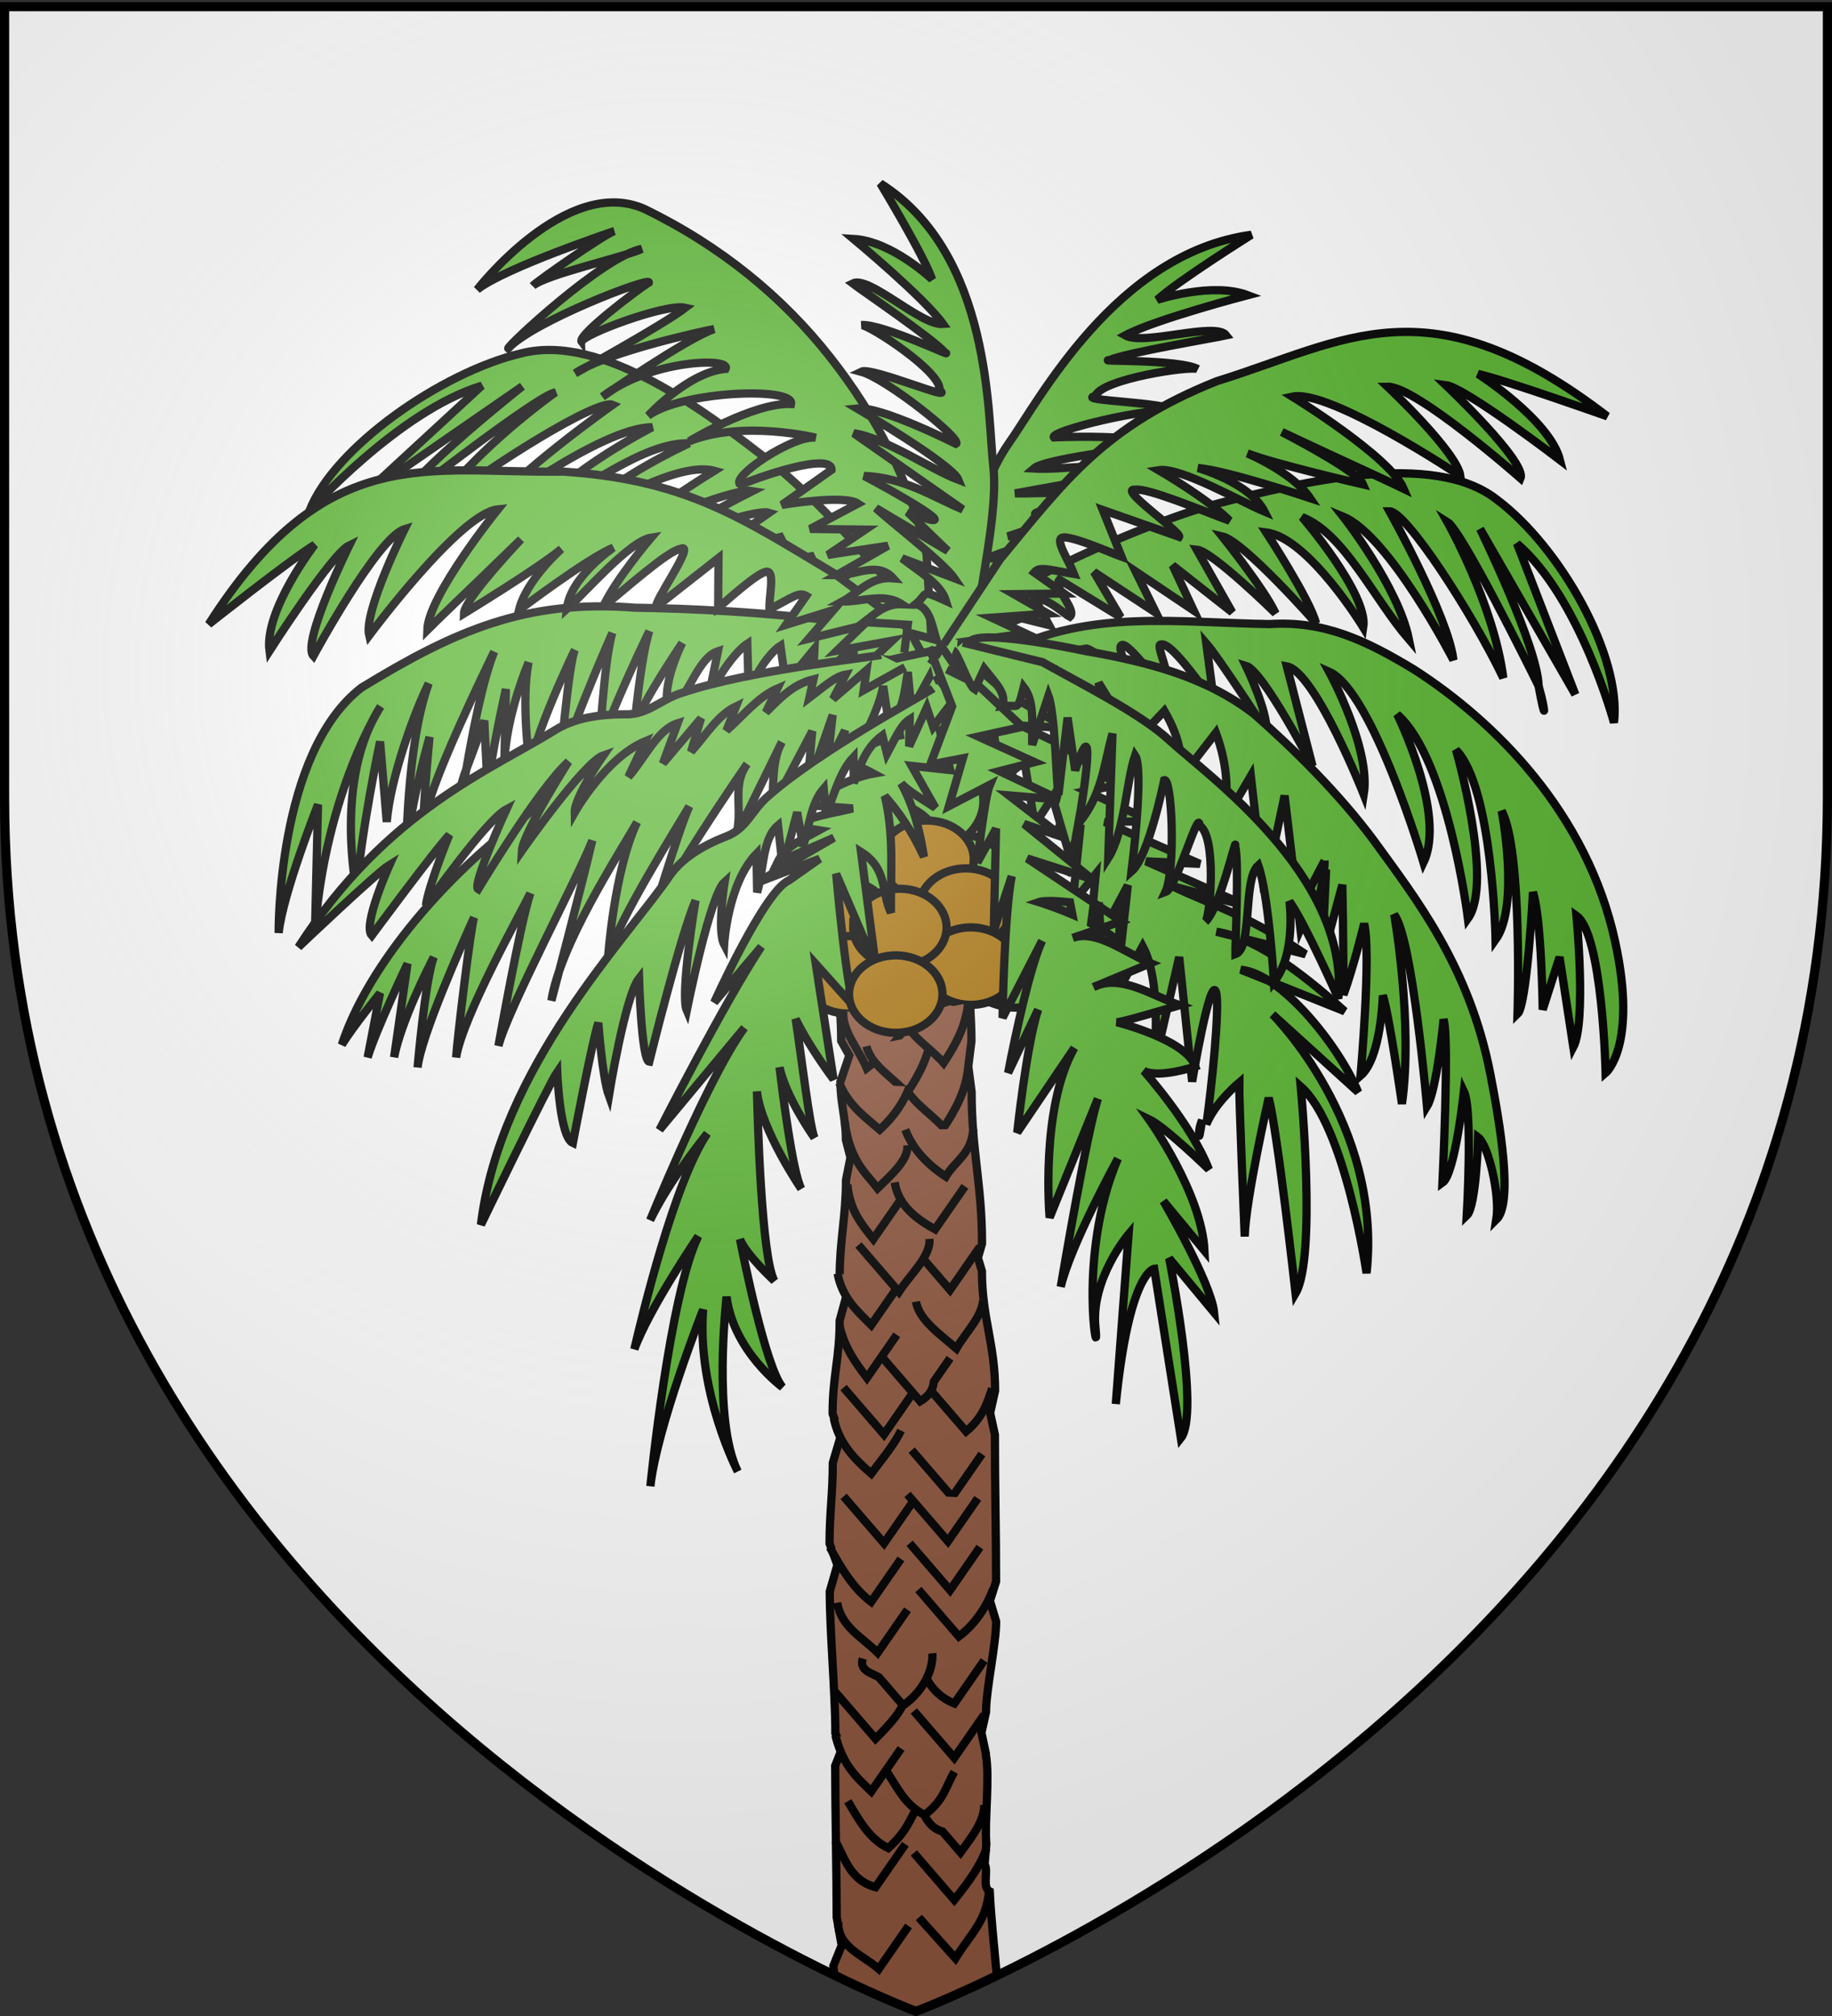 <svg xmlns="http://www.w3.org/2000/svg" xmlns:xlink="http://www.w3.org/1999/xlink" width="600" height="660" style="display:inline" version="1.0"><rect width="100%" height="100%" fill="#333333" stroke="none"/><desc>Flag of Canton of Valais (Wallis)</desc><defs><g id="c"><path id="b" d="M0 0v1h.5z" transform="rotate(18 3.157 -.5)"/><use xlink:href="#b" width="810" height="540" transform="scale(-1 1)"/></g><g id="d"><use xlink:href="#c" width="810" height="540" transform="rotate(72)"/><use xlink:href="#c" width="810" height="540" transform="rotate(144)"/></g><radialGradient xlink:href="#a" id="e" cx="221.445" cy="226.331" r="300" fx="221.445" fy="226.331" gradientTransform="matrix(1.353 0 0 1.349 -77.63 -85.747)" gradientUnits="userSpaceOnUse"/><linearGradient id="a"><stop offset="0" style="stop-color:white;stop-opacity:.314"/><stop offset=".19" style="stop-color:white;stop-opacity:.251"/><stop offset=".6" style="stop-color:#6b6b6b;stop-opacity:.125"/><stop offset="1" style="stop-color:black;stop-opacity:.125"/></linearGradient></defs><g style="display:inline"><path d="M300 658.5s298.5-112.32 298.5-397.772V2.176H1.5v258.552C1.5 546.179 300 658.5 300 658.5" style="fill:#fff;fill-opacity:1;fill-rule:evenodd;stroke:none;stroke-width:1px;stroke-linecap:butt;stroke-linejoin:miter;stroke-opacity:1"/></g><g style="stroke:#000;stroke-opacity:1;stroke-width:2.7;stroke-miterlimit:4;stroke-dasharray:none"><path d="M292.316 289.092c.22-9.157 9.4-16.472 20.435-16.285s19.857 7.808 19.638 16.964c-.219 9.157-9.397 16.473-20.433 16.286s-19.859-7.808-19.64-16.965z" style="fill:#5ab532;fill-opacity:1;stroke:#000;stroke-width:2.7;stroke-miterlimit:4;stroke-dasharray:none;stroke-opacity:1;display:inline"/><path d="M274.719 319.125c.006 7.24.775 14.417.781 21.656l2.656 4.75-2.906 8.625c.006 7.31 1.775 11.691 1.781 19l1.5 5.781-1.469 7.438c.01 11.917-2.07 19.77-2.062 31.688l2.094 6.562-2.094 7.688c.009 12.402-2.32 18.097-2.312 30.5l2.625 7.468-2.563 8.625c.006 10.117-1.067 16.29-1.062 26.406l2.562 7.032-2.5 8.687c.005 13.062 1.844 33.407 1.844 46.469l2.187 4.906-2.25 5.688c0 13.2.495 36.424.5 49.625l1.625 9.187-2.719 6.688c.134.973.22 2.005.282 3.031C289.78 654.647 300 658.5 300 658.5s10.104-3.806 26.469-11.719c-.9-9.814-1.947-19.53-2.313-27.562-2.608-1.261-.331-6.881-1.687-8.875l.562-6.657c-.631-7.665 1.198-21.605-.156-29.28 0-.07.031-.15.031-.22l-1.469-6.906 1.5-6.812c.014-7.45 3.308-22.176 3.313-29.625l-2.031-6.75 2-6.344c.013-17.356-.396-30.674-.375-48.031l-1.563-7.125 1.625-7.313c.019-15.313-4.33-23.811-4.312-39.125l-1.313-4.375 1.344-4.656c.02-19.227-3.419-30.399-3.406-49.625l-1.094-8.375 1.031-8.281c.005-7.032-.692-14-.687-21.031-8.493-.158-34.258-.53-42.75-.688z" style="fill:#8e563e;fill-opacity:1;fill-rule:evenodd;stroke:#000;stroke-width:2.7;stroke-linecap:butt;stroke-linejoin:miter;stroke-opacity:1;display:inline;stroke-miterlimit:4;stroke-dasharray:none"/><path d="M313.175 312.925c.219-9.155 9.398-16.47 20.433-16.284 11.036.188 19.858 7.809 19.639 16.964-.219 9.157-9.398 16.473-20.433 16.286s-19.858-7.809-19.639-16.966z" style="fill:#5ab532;fill-opacity:1;stroke:#000;stroke-width:2.7;stroke-miterlimit:4;stroke-dasharray:none;stroke-opacity:1;display:inline"/><path d="M282.01 312.397c.219-9.155 9.398-16.471 20.434-16.284s19.858 7.808 19.639 16.963c-.219 9.157-9.398 16.473-20.433 16.286-11.037-.187-19.859-7.808-19.64-16.965z" style="fill:#5ab532;fill-opacity:1;stroke:#000;stroke-width:2.7;stroke-miterlimit:4;stroke-dasharray:none;stroke-opacity:1;display:inline"/><path d="M282.01 312.397c.219-9.155 9.398-16.471 20.434-16.284s19.858 7.808 19.639 16.963c-.219 9.157-9.398 16.473-20.433 16.286-11.037-.187-19.859-7.808-19.64-16.965zM282 261.896c.218-9.158 9.396-16.474 20.431-16.286s19.859 7.808 19.64 16.965-9.399 16.472-20.435 16.285-19.856-7.808-19.637-16.964z" style="fill:#5ab532;fill-opacity:1;stroke:#000;stroke-width:2.7;stroke-miterlimit:4;stroke-dasharray:none;stroke-opacity:1;display:inline"/><path d="M268.44 278.57c.219-9.158 9.396-16.474 20.432-16.287s19.858 7.808 19.64 16.966c-.22 9.156-9.4 16.472-20.435 16.285s-19.856-7.809-19.637-16.965z" style="fill:#5ab532;fill-opacity:1;stroke:#000;stroke-width:2.7;stroke-miterlimit:4;stroke-dasharray:none;stroke-opacity:1;display:inline"/><path d="M288.337 281.055c.167-6.989 7.171-12.572 15.593-12.429s15.155 5.959 14.988 12.947-7.173 12.571-15.594 12.428c-8.422-.143-15.154-5.959-14.987-12.946z" style="fill:#aa740e;fill-opacity:1;stroke:#000;stroke-width:2.7;stroke-miterlimit:4;stroke-dasharray:none;stroke-opacity:1"/><path d="M301.061 296.725c.167-6.988 7.171-12.571 15.593-12.428s15.155 5.958 14.988 12.947c-.167 6.987-7.173 12.57-15.594 12.428-8.422-.143-15.154-5.96-14.987-12.947z" style="fill:#aa740e;fill-opacity:1;stroke:#000;stroke-width:2.7;stroke-miterlimit:4;stroke-dasharray:none;stroke-opacity:1"/><path d="M302.677 316.034c.167-6.989 7.171-12.572 15.593-12.429s15.155 5.959 14.988 12.947-7.173 12.571-15.595 12.428c-8.421-.143-15.153-5.959-14.986-12.946zM260.816 300.7c.167-6.988 7.17-12.57 15.592-12.428 8.422.143 15.155 5.959 14.988 12.947s-7.172 12.571-15.594 12.428-15.153-5.959-14.986-12.946z" style="fill:#aa740e;fill-opacity:1;stroke:#000;stroke-width:2.7;stroke-miterlimit:4;stroke-dasharray:none;stroke-opacity:1"/><path d="M262.336 318.874c.167-6.989 7.171-12.572 15.593-12.43 8.422.144 15.155 5.96 14.988 12.948s-7.173 12.57-15.594 12.428c-8.422-.143-15.154-5.959-14.987-12.946z" style="fill:#aa740e;fill-opacity:1;stroke:#000;stroke-width:2.7;stroke-miterlimit:4;stroke-dasharray:none;stroke-opacity:1"/><path d="M279.428 303.39c.167-6.99 7.17-12.572 15.592-12.43 8.422.143 15.156 5.96 14.989 12.948-.167 6.987-7.173 12.57-15.595 12.428-8.422-.143-15.153-5.96-14.986-12.947z" style="fill:#aa740e;fill-opacity:1;stroke:#000;stroke-width:2.7;stroke-miterlimit:4;stroke-dasharray:none;stroke-opacity:1"/><path d="M304.856 211.988c-2.253-7.346-58.202-12.557-96.941-13.034-35.643-2.803-59.204 7.629-89.527 26.168-27.806 21.421-27.123 80.289-27.123 80.289 1.336-12.811 12.885-42.007 12.885-42.007l-.973 40.708c3.656-45.233 21.493-72.856 21.493-72.856-15.506 23.895-7.87 60.28-7.87 60.28 1.5-19.603 7.677-48.771 7.677-48.771l2.187 26.324c1.202-14.578 9.14-36.133 13.753-45.372-7.5 20.43-7.38 57.487-7.38 57.487.342-14.337 7.636-39.93 7.636-39.93s-3.393 36.317-1.063 25.033c2.144-11.598 18.988-46.296 22.25-52.955-3.659 8.93-6.997 25.968-9.135 38.468 2.36-6.146 5.892-15.922 5.892-15.922s.709 16.437 1.169 22.446c.5-8.517 5.88-32.752 5.88-32.752l-.554 28.24c-.316-13.648 4.4-28.04 7.99-36.988-2.426 12.616.097 31.865.597 35.432.237-9.949 14.602-39.577 14.602-39.577-2.167 4.493-5.21 41.437-5.21 41.437 1.189-9.777 15.32-42.086 17.444-46.933-2.802 9.27-4.39 39.65-4.39 39.65 1.063-7.706 12.886-32.697 16.506-40.245-2.868 8.855-4.987 32.135-4.987 32.135.89-5.532 10.673-20.596 15.776-28.25-3.357 6.718-7.135 18.314-3.741 23.214 6.278-7.434 9.16-18.48 15.445-20.513l-3.695 17.853c1.197-6.02 8.429-17.072 13.313-20.325l.523 18.87c-.646-4.977 5.83-15.315 10.327-18.2l1.704 12.457 9.439-11.474-.552 12.687 13.461-13.83-.465 12.397 10.486-10.517 21.653 3.264" style="fill:#5ab532;stroke:#000;stroke-width:2.7;stroke-miterlimit:4;stroke-dasharray:none;stroke-opacity:1;display:inline"/><path d="m243.363 186.3 23.285-4.357-12.513 9.761 24.8-4.42-14.958 10.094 23.983-3.513c.84 3.222-10.068 6.748-8.814 9.732 1.32-.036 9.94-3.002 13.262-1.107l-8.402 6.132 9.227 1.388c6.234 5.646 6.544 11.96 8.595 18.077l2.55-15.783-5.41-10.741c-10.525-15.822-33.434-40.002-45.921-49.775-21.523-16.845-55.871-42.916-82.31-36.11-26.1 6.116-61.407 30.835-69.405 51.604 0 0 29.352-32.822 56.473-41.009L117.16 163.74l53.904-37.261s-35.7 28.127-41.676 39.29c6.507-5.098 46.927-36.496 52.52-37.312 0 0-26.588 18.671-40.818 39.33 19.484-15.536 54.733-37.33 59.559-35.251 0 0-33.637 23.78-41.991 36.145 0 0 38.218-28.908 54.947-28.809 0 0-27.224 13.9-38.597 28.266 16.926-7.816 35.598-23.386 50.681-23.013 0 0-31.668 14.607-35.255 25.097 0 0 30.113-19.776 43.495-16.092 0 0-23.504 14.56-28.792 20.713 0 0 34.031-15.328 41.298-14.083 0 0-21.075 10.6-27.774 16.191 0 0 28.363-10.592 33.246-9.08l-20.235 14.168 24.941-6.488z" style="fill:#5ab532;stroke:#000;stroke-width:2.7;stroke-miterlimit:4;stroke-dasharray:none;stroke-opacity:1;display:inline"/><path d="m308.066 218.505-21.79-3.145 5.947-5.61-18.156 3.305 8.589-8.317-17.828 4.393 8.15-9.423-15.59 4.857 6.661-9.494c-2.405-1.394-4.46.45-12.095 4.463-.018-4.784 1.796-12.34-.754-12.384-2.887-.049-14.195 10.42-15.994 11.836l.113-16.308-20.295 15.934c-1.315-.96 11.222-18.454 8.713-19.132-.173-.047-.457.06-.782.187-4.03.479-18.29 13.256-25.437 19.03C201.474 189.83 213.272 176 213.272 176c-7.115 1.087-21.894 18.34-27.641 23.396 1.028-10.45 15.238-20.104 15.238-20.104-8.322 3.367-30.912 20.489-30.912 20.489 2.294-9.783 13.914-20.077 13.914-20.077-7.359 6.19-31.927 21.172-31.927 21.172.092-3.871 11.693-16.844 18.679-24.298-2.388 2.343-5.292 5.136-12.163 11.801-15.815 15.165-18.526 17.897-18.526 17.897.269-11.22 23.151-39.532 23.151-39.532-12.39 1.193-42.18 41.31-42.18 41.31-1.875-7.748 11.603-34.824 11.603-34.824-8.82 2.657-29.86 41.52-29.86 41.52-4.019-4.278 11.746-36.224 11.746-36.224-5.73 2.71-26.141 34.578-26.141 34.578-1.741-13.358 14.82-34.77 14.82-34.77-7.84 4.778-34.708 26.028-34.708 26.028 38.53-60.379 71.797-49.311 116.111-49.963 40.26 2.62 58.768 15.396 88.5 33.177l34.17 25.377" style="fill:#5ab532;stroke:#000;stroke-width:2.7;stroke-miterlimit:4;stroke-dasharray:none;stroke-opacity:1;display:inline"/><path d="m296.146 213.656 1.16-9.121-14.317-.86c3.648-2.8 7.025-6.092 12.34-5.877-5.771-3.816-12.95-.741-19.474-.865 5.345-2.889 9.208-8.262 16.66-7.618-5.113-5.734-12.402-.815-18.655-.967l16.954-9.685-19.704 3.008 12.298-8.293-18.083-.204 15.669-8.308c-4.61-3.056-24.932.44-24.932.44l16.268-11.477c.2-6.109-25.068 2.718-29.705 4.925-4.255-2.23 17.501-16.61 24.59-15.451 0 0-23.865-5.901-41.534 1.187 0 0 20.955-12.739 33.412-12.237 1.164-5.7-35.74-4.268-46.815 3.841 0 0 13.117-14.273 25.37-15.34 1.943-3.85-24.749-2.992-40.348 9.128 0 0 27.705-19.178 36.59-22.151-4.302.772-35.508 7.694-45.517 14.487 0 0 28.79-15.85 36.102-21.46-6.385-1.5-33.949 8.842-33.992 11.125-1.58-2.063 17.973-16.785 22.027-19.404.399-1.953-37.97 12.763-46.05 21.58-.654-.57 31.255-30.288 43.72-32.563-4.955 2.45-31.775 8.467-35.707 12.105 1.42-1.54 23.599-17.026 26.743-17.956 0 0-36.168 12.144-44.926 19.154 0 0 29.123-37.544 54.596-26.474 25.015 12.089 45.355 28.76 60.914 48.503 15.079 19.133 26.486 40.991 31.672 64.675l1.816 32.383M311.086 211.32l1.159-24.4c4.445-11.499 10.971-31.776 18.24-41.952 9.59-13.426 34.916-62.056 79.349-68.096 0 0-24.499 15.358-30.82 21.29 0 0 17.976-5.941 29.626-1.529 0 0-30.436 7.962-40.128 13.17 6.13 3.464 29.618-4.604 33.113-.015-3.17.727-33.094 5.77-38.19 8.077-5.175.513 22.765-.333 28.9 2.977-2.384-1.126-31.421 3.18-33.6 8.788-6.914 1.593 23.822 1.964 26.025 4.902-8.564-1.359-41.287 6.606-39.594 8.664 0 0 28.106-1.277 34.707 2.61 0 0-37.165 3.9-41.374 7.603 9.695.598 28.03-2.697 38.33.092l-44.404 8.018c11.357.214 22.437-1.638 34.405 3.12-10.995.611-43.61 3.544-18.638 4.878l-18.147 6.098 28.037-3.097c-3.738 1.388-28.598 6.99-34.364 10.23l18.545 1.03c-7.202 1.689-15.486 2.363-19.846 6.72 9.711-.062 6.317.188 8.323 4.859-4.638-.683-7.719 3.576-11.937 7.849l8 1.238c-.89 2.062-11.847 7.62-12.203 9.052" style="fill:#5ab532;stroke:#000;stroke-width:2.7;stroke-miterlimit:4;stroke-dasharray:none;stroke-opacity:1;display:inline"/><path d="m309.563 219.896 11.14-22.29c1.761-12.065 6.043-32.818 4.619-44.832-1.879-15.853-.264-69.5-36.992-92.712 0 0 14.248 23.556 16.942 31.396 0 0-13.113-12.52-25.735-13.243 0 0 23.25 19.32 29.32 27.864-7.212.64-24.194-15.99-29.61-13.286 2.472 1.92 26.721 18.425 30.128 22.532 4.373 2.533-20.195-9.423-27.334-8.921 2.694-.052 26.517 15.438 25.666 21.327 5.39 4.197-22.286-7.791-25.722-6.046 8.337 2.217 33.631 22.457 31.09 23.62 0 0-24.501-12.409-32.345-11.578 0 0 31.295 18.385 33.212 23.384-8.97-3.35-23.725-13.647-34.329-15.28l35.715 24.968c-10.266-4.36-19.251-10.458-32.33-10.999 9.53 4.953 37.238 20.65 14.236 11.833l13.188 12.729-23.53-14.009c2.65 2.74 22.09 17.716 25.63 22.924l-17.1-6.512c5.599 4.397 12.671 8.321 14.397 13.965-8.655-3.948-5.744-2.363-9.87 1.01 4.49 1.248 5.12 6.293 6.76 11.805l-7.772-2.099c-.233 2.2 6.793 11.565 6.398 12.988M390.957 199.868l-19.029-12.788 6.715 13.593-20.37-13.422 8.772 14.823-20.06-12.29c-2.285 2.6 5.926 9.936 3.378 12.162-1.178-.534-7.581-6.494-11.487-6.038l4.708 8.744-9.013-2.248c-8.318 2.748-11.586 8.347-16.337 13.11l5.157-15.264 9.982-7.674c17.018-10.333 49.207-23.533 65.14-27.643 27.464-7.083 70.908-17.652 91.635-1.448 20.746 15.45 41.029 51.247 38.446 73.096 0 0-11.055-40.874-31.746-58.589l19.087 49.369-31.193-54.219s19.027 39.034 19.158 51.413c-3.481-7.088-25.236-50.876-29.915-53.74 0 0 15.247 27.009 18.362 51.123-10.297-21.47-31.913-54.595-37.267-54.545 0 0 19.215 34.312 20.932 48.685 0 0-20.938-40.697-36.137-46.96 0 0 18.081 22.928 21.585 40.259-11.632-13.508-21.177-34.701-35.015-40.09 0 0 21.772 25.255 20.057 36.119 0 0-17.917-29.347-31.78-31.092 0 0 14.399 22.112 16.278 29.693 0 0-23.571-26.806-30.742-28.438 0 0 14.072 17.605 17.495 25.212 0 0-20.677-20.365-25.816-20.85l11.625 20.517-19.52-15.348z" style="fill:#5ab532;stroke:#000;stroke-width:2.7;stroke-miterlimit:4;stroke-dasharray:none;stroke-opacity:1;display:inline"/><path d="M329.466 213.323c27.274-13.978 56.753-9.443 86.313-9.008 17.73-1.13 31.168 5.067 47.436 14.93 26.37 16.957 56.653 46.95 65.774 89.086 7.425 34.098-3.137 42.973-3.137 42.973s-.932-45.307-9.539-51.493c0 0 3.289 34.778-1.028 43.009l-4.513-29.495-5.52 17.217s-.315-29.37-3.188-38.477c0 0-1.901 36.972-5.062 39.938 0 0 1.717-53.577-5.183-66.528 0 0 5.984 31.003-2.008 42.192 0 0-.882-49.874-12.948-62.157 0 0 12.424 43.265 3.899 55.2 0 0-6.518-52.208-23.163-66.834 0 0 16.198 32.75 8.613 48.475 0 0-16.659-56.18-30.928-62.461 0 0 13.783 25.159 11.363 40.216 0 0-15.97-40.286-25.2-41.952l8.434 32.663s-16.238-31.285-21.864-32.89c0 0 7.366 15.298 6.707 21.326 0 0-15.645-24.05-19.655-28.647l2.504 18.91c-1.657-1.137-13.731-19.843-17.432-18.499-1.755-.036 3.371 10.093 2.688 15.652-4.827-4.653-12.903-15.646-15.164-15.544-2.695.12 3.038 10.078 3.743 13.926-3.659-5.12-14.267-12.967-15.717-12.716-10.485 1.813-14.467 4.972-25.84 6.602M152.725 251.82c-1.373 8.024-2.35 14.67-2.35 14.67-.76-4.824.606-10.13 2.35-14.67z" style="fill:#5ab532;stroke:#000;stroke-width:2.7;stroke-miterlimit:4;stroke-dasharray:none;stroke-opacity:1;display:inline"/><path d="M503.9 224.555c2.52 8.718 2.292 12.744 0 0zM339.018 252.478c-.034-.074-.31.513-.694 1.189.12.009.21-.005.333.005.009-.025-.008-.075.002-.1.274-.696.386-1.036.36-1.094zM331.554 253.552c-.188.042-.373.049-.558.09 0 0 .496.016.555.01z" style="fill:#5ab532;fill-opacity:1;stroke:#000;stroke-width:2.7;stroke-miterlimit:4;stroke-dasharray:none;stroke-opacity:1;display:inline"/><path d="M159.779 258.644c.208 2.764.328 4.63.046 2.702-.1-.68-.096-1.642-.046-2.702z" style="fill:#5ab532;stroke:#000;stroke-width:2.7;stroke-miterlimit:4;stroke-dasharray:none;stroke-opacity:1;display:inline"/><path d="m276.688 263.528-6.527 8.295c.745-.181 1.304-.306 2.01-.467 1.488-2.616 2.979-5.281 4.517-7.828zM337.943 264.967c-1.808.087-3.462.282-4.24.829 0 0 1.776.442 4.3 1.273-.022-.724-.047-1.405-.06-2.102zM347.274 269.428c-.086.306-.264.759-.36 1.095.11.047.222.058.33.105 0-.442.013-.805.03-1.2zM338.619 278.487c-.808-.013-1.556.038-2.114.164 0 0 1.359.652 2.196 1.038zM344.376 279.185c-.415 1.327-.442 1.517-.844 2.787 1.619.816 3.316 1.675 5.154 2.69-.243-1.612-.588-3.108-.778-4.617-1.22-.28-2.39-.647-3.532-.86zM359.934 283.25c-.249 1.952-.704 5.077-1.077 7.887.353.27.65.548.98.817-.072-3.081-.04-6.215.097-8.703zM367.347 288.98c-.212.305-1.569 3.935-3.08 8.053.03.068.081.134.107.202l-.111-.002c-1.293 3.528-2.14 5.818-2.732 7.458 1.833 1.169 3.587 2.35 5.02 3.687.181-8.342.41-16.102.663-18.5.21-.698.199-.993.133-.898z" style="fill:#5ab532;fill-opacity:1;stroke:#000;stroke-width:2.7;stroke-miterlimit:4;stroke-dasharray:none;stroke-opacity:1;display:inline"/><path d="M276.203 330.936c-.567 6.434 5.022 12.522 7.671 18.775 5.696-4.41 10.849-9.284 13.833-16.001" style="fill:#8e563e;fill-opacity:1;fill-rule:evenodd;stroke:#000;stroke-width:2.7;stroke-linecap:butt;stroke-linejoin:miter;stroke-miterlimit:4;stroke-dasharray:none;stroke-opacity:1"/><path d="m317.518 216.13-1.863 8.05 1.273 12.508-9.18 2.383 3.483 13.035-12.66-1.37 7.767 13.692c-4.276-2.737-8.985-5.541-11.187-7.961 4.506 8.33 6.174 16.224 7.46 24.06-4.16-8.934-8.468-14.992-12.835-19.937 3.166 13.108 1.833 25.526 2.02 38.177-3.254-6.63-.952-14.337-9.815-19.88l4.861 37.496-12.993-30.316s3.626 41.1 6.242 43.799c2.98 3.52-12.917-14.265-12.917-14.265L273 353.346s-7.885-10.394-12.425-19.772c2.101 13.824 4.6 35.176 6.165 38.914-1.02-1.45-9.21-13.232-11.453-23.075 1.137 9.248 4.32 34.32 7.127 39.772 0 0-13.193-19.336-14.498-31.867.203 8.625 1.446 54.376 5.683 61.987 0 0-9.182-8.448-11.243-13.602 1.07 5.423 8.381 41.893 13.913 48.427 0 0-16.008-11.64-18.308-29.608 0 0-4.639 40.618 3.67 57.21 0 0-13.436-25.753-11.345-53.006 0 0-15.098 38.277-17.285 57.856 0 0 6.26-62.622 15.692-81.856 0 0-16.238 23.932-20.941 36.992 2.594-11.101 13.108-54.747 23.903-70.65-4.16 5.19-13.226 17.033-18.731 28.398 5.722-13.818 20.897-49.414 30.878-62.98l-27.798 33.402s21.539-42.243 33.34-59.964l-15.433 18.243s16.47-36.533 24.429-39.909l10.121-7.127-19.047 7.282.63-.738 23.07-13.413-18.494 8.046c2.503-5.248 8.415-7.59 13.657-10.501l-7.74-1.264c4.378-3.416 12.182-4.178 18.773-5.88l-16.277-1.171c7.683-4.311 15.368-8.858 23.032-10.24-3.897-2.09-7.857-3.858-12.126-4.007 7.127-3.942 14.376-7.369 22.117-8.714l-18.895 2.706 18.485-7.555c1.6-3.177-21.597 7.436 6.29-8.546l-8.347-2.895c1.107-1.334 16.2-7.16 17.002-8.142.803-.984 1.441-1.777 1.889-2.35" style="fill:#5ab532;stroke:#000;stroke-width:2.7;stroke-miterlimit:4;stroke-dasharray:none;stroke-opacity:1;display:inline"/><path d="m314.778 216.403-5.164 8.69-4.197-5.324-6.93 12.655-1.163-12.414c-1.104 6.174-1.362 12.67-6.143 17.443l-1.916-12.846c-1.403 7.891-8.148 21.677-14.762 28.806l2.247-14.307-5.867 11.768 1.831-16.817-8.395 24.327 1.707-19.012-13.11 24.944c.47-7.388-.2-15.315 3.136-21.348l-15.007 30.601c2.46-8.566-1.585-16.204 3.646-23.46 0 0-30.225 43.633-32.004 53.417 0 0 8.975-30.19 13.052-39.55-3.185 5.508-23.96 38.427-26.59 49.48 0 0 1.917-28.21 9.497-44.266-6.932 11.986-25.226 40.287-28.058 58.407 0 0 9.478-35.823 13.403-52.452-4.405 11.531-27.738 55.347-30.745 67.267 0 0 7.03-39.815 10.455-49.984-2.548 5.406-22.145 40.157-24.312 53.752.391-6.276 4.76-42.46 5.87-45.829-4.237 9.369-17.382 38.93-18.496 49.117 0 0 2.447-28.588 5.305-36.132-1.844 3.55-10.768 21.219-12.997 32.8l4.396-30.645s-10.379 21.712-13.058 30.697l4.056-21.044s-9.045 11.194-12.506 16.899c7.131-21.87 26.636-46.861 49.146-66.065 12.31-10.501 41.56-32.067 54.135-37.65 23.931-9.352 97.214-29.21 99.355-25.65" style="fill:#5ab532;stroke:#000;stroke-width:2.7;stroke-miterlimit:4;stroke-dasharray:none;stroke-opacity:1;display:inline"/><path d="M305.608 225.358c-3.086 2.24-36.938 20.235-53.931 35.2-5.553 4.655-6.989 10.748-13.9 13.29-7.717 3.045-14.248 7.029-18.257 12.581-13.652 20.22-55.792 62.875-62.01 114.52 0 0 22.289-46.133 24.997-50.038 0 0 .751 21.32 5.115 23.297 0 0 6.43-33.94 8.343-39.364 0 0 1.284 17.946 3.45 23.893 0 0 5.307-32.668 9.879-38.46 0 0 .799 26.99 3.347 27.316 0 0 10.2-41.374 15.155-52.787 0 0-5.15 30.793-2.873 36.046 0 0 7.537-37.805 12.395-42.143 0 0-2.542 15.942-.154 20.5 0 0 1.14-19.969 10.585-29.713l.231 12.66c2.172-7.424 1.676-17.593 6.837-21.942l1.518 13.768 4.75-18.061 1.934 11.171c2-6.503 2.538-14.077 6.773-18.943l.71 8.375c2.82-6.388 4.466-13.837 9.028-18.654l.071 8.484c2.127-5.6 3.73-11.408 9.378-15.59l1.512 6.028c2.34-4.286 4.445-9.455 7.435-11.314l-.182 8.843 5.78-12.642 2.107 6.308 8.999-11.854M288.547 214.401c-3.828.917-42.84 4.949-65.104 12.398-7.17 2.219-11.232 7.263-18.685 7.05-8.416-.045-16.174 1.2-22.34 4.807-21.591 13.48-55.67 26.453-84.68 71.399 0 0 25.64-24.39 29.875-26.967 0 0-8.95 19.772-5.862 23.18 0 0 21.203-28.675 25.399-32.934 0 0-6.939 16.881-7.65 23.114 0 0 19.603-27.925 26.391-31.544 0 0-11.467 24.974-9.29 26.208 0 0 19.904-33.14 29.58-41.759 0 0-14.969 23.526-15.265 29.165 0 0 20.316-29.062 26.708-31.246 0 0-9.523 13.645-9.404 18.69 0 0 10.063-17.842 23.082-23.287l-5.51 11.662c5.336-5.993 9.478-15.473 16.152-17.556l-4.836 13.147 12.494-14.773-3.284 10.925c4.763-5.212 8.676-11.941 14.738-14.836l-3.136 7.919c5.46-4.807 10.326-11.015 16.665-13.746l-3.769 7.784c4.47-4.34 8.558-9.063 15.6-10.815l-1.345 6.068c4.072-3.06 8.327-7.015 11.895-7.617l-4.162 8.02 10.985-9.44-.928 6.54 13.566-7.536" style="fill:#5ab532;stroke:#000;stroke-width:2.7;stroke-miterlimit:4;stroke-dasharray:none;stroke-opacity:1;display:inline"/><path d="M295.796 353.832c1.512 6.28 8.75 10.27 13.253 15.354 3.994-5.996 7.325-12.257 8.015-19.574" style="fill:#8e563e;fill-opacity:1;fill-rule:evenodd;stroke:#000;stroke-width:2.7;stroke-linecap:butt;stroke-linejoin:miter;stroke-miterlimit:4;stroke-dasharray:none;stroke-opacity:1"/><path d="m305.964 222.946 19.35-9.627-7.682-3.463 18.322-2.443-11.173-5.203 18.416-1.318-11.17-6.378 16.481-.197-9.795-6.9c1.747-2.05 4.367-.942 13.044.5-1.758-4.51-6.27-11.07-3.885-11.89 2.7-.93 17.23 5.468 19.45 6.251l-6.157-15.32 25.02 8.793c.882-1.306-17.413-13.941-15.302-15.348.145-.096.453-.082.806-.063 3.972-.782 22.14 6.886 31.01 10.136-7.015-7.138-23.254-16.55-23.254-16.55 7.102-1.154 27.418 10.57 34.706 13.571-4.846-9.524-21.807-14.266-21.807-14.266 9.085.623 36.707 9.833 36.707 9.833-5.79-8.508-20.55-14.645-20.55-14.645 9.225 3.575 37.917 10.166 37.917 10.166-1.524-3.617-17.26-12.282-26.603-17.163 3.118 1.475 6.888 3.216 15.83 7.39 20.518 9.44 24.083 11.183 24.083 11.183-4.415-10.482-36.465-30.138-36.465-30.138 12.109-2.668 55.042 25.99 55.042 25.99-1.11-7.869-23.846-29.238-23.846-29.238 9.29-.197 43.52 29.956 43.52 29.956 2.197-5.257-24.5-30.511-24.5-30.511 6.4.797 37.443 24.558 37.443 24.558-3.318-13.11-26.856-28.202-26.856-28.202 9.155 2.1 42.337 13.887 42.337 13.887-58.681-45.06-85.896-24.463-127.86-11.519-36.935 14.784-49.62 32.475-71.015 58.312l-22.757 34.347" style="fill:#5ab532;stroke:#000;stroke-width:2.7;stroke-miterlimit:4;stroke-dasharray:none;stroke-opacity:1;display:inline"/><path d="m313.723 212.95 7.926 6.988 7.927 6.987 19.537 11.407-14.733-.788 13.794 6.558 17.743 12.96-10.112 1.93 21.331 9.854-15.344.258 31.198 13.716-17.662-.837 33.515 14.811-25.135-6.771c13.971 6.69 24.454 9.28 43.878 22.378l-29.22-7.369c11.617 1.72 26.04 11.602 42.032 26.043l-34.018-13.613c13.036 1.171 31.984 24.607 38.432 40.08l-28.042-25.45s36.087 35.708 30.794 84.725c0 0-6.934-48.255-21.564-61.13 0 0 5.29 55.932-1.688 67.74 0 0-5.958-53.417-8.796-63.988 0 0-7.565 33.145-7.858 45.394-.16-3.917-1.904-45.772-1.792-50.46 0 0-7.962 6.638-10.765 13.725 1.646-11.402 4.537-38.748 3.146-43.373-1.925-5.645-7.808 29.386-7.808 29.386l-4.243-40.797-8.548 37.078s3.554-27.846-3.403-40.624l-8.915 16.317 4.058-36.255-13.215 24.69 2.697-28.359-7.58 9.476 2.635-25.72-3.506 10.601-5.715-19.527-5.81 8.978-3.348-20.543-7.492 5.782-3.372-19.487-8.14 8.41-.407-21.02-4.274-6.305-4.273-6.305" style="fill:#5ab532;stroke:#000;stroke-width:2.7;stroke-miterlimit:4;stroke-dasharray:none;stroke-opacity:1;display:inline"/><path d="M283.775 342.518c1.512 6.28 8.75 10.27 13.253 15.354 3.994-5.996 7.326-12.256 8.015-19.574" style="fill:#8e563e;fill-opacity:1;fill-rule:evenodd;stroke:#000;stroke-width:2.7;stroke-linecap:butt;stroke-linejoin:miter;stroke-miterlimit:4;stroke-dasharray:none;stroke-opacity:1"/><path d="m310.078 219.125 9.858 4.853 14.897 13.967-14.43 3.196 18.45 8.366-11.513 2.95 19.722 9.319-16.657-1.386 17.813 13.72-12.84-4.358 22.375 18.105-21.324-6.82 30.86 20.566-15.967 5.446c7.943-2.747 16.922 4.751 25.501 8.3l-18.67 7.795c8.763-4.337 18.66 2.546 28.205 5.952 0 0-3.287.952-5.849 1.7l-.06.507-.05-.498c-5.425 1.58-12.592 3.676-14.663 3.851 0 0 22.81 5.652 25.772 14.496 0 0-11.996 4.046-16.915 1.43 0 0 15.702 17.569 21.323 32.25 0 0-14.3-13.94-19.732-16.513 0 0 17.427 24.281 18.3 43.154l-13.46-16.24s15.632 26.696 16.62 36.465l-14.727-17.74s10.25 50.72 3.83 58.842l-8.724-55.415s-8.198.688-12.585 44.258l4.19-55.603s-12.454 14.67-10.859 30.45c1.52 15.03-6.45-22.926 7.357-55.166 0 0-15.49 28.186-18.726 41.964 1.233-7.206 8.567-50.241 12.17-61.6l-15.803 38.904s-3.163-35.72 8.1-55.531l-18.718 27.7s3.069-28.768 6.857-40.258l-9.836 20.72s5.97-31.898 11.128-43.23l-12.95 25.203s.527-33.677 3.006-46.362l-5.886 17.876.747-33.413-6.128 11.065s2.438-21.512 4.11-25.443l-13.42 6.982 4.576-15.656-10.691 2.065 7.174-19.055-7.567-19.4M317.55 211.17c-1.292-4.54 17.554-2.262 37.942 1.973 20.64 3.59 39.58 8.5 55.286 20.681 12.79 11.226 27.843 26.052 39.204 41.39 13.662 18.85 31.278 41.13 38.148 76.545 3.158 16.279 7.531 42.107 1.925 47.555 1.312-8.215-2.657-24.571-5.956-27 0 0-.562 22.687-3.722 25.653 0 0 2.01-34.615-.934-40.704 0 0-2.835 27.014-7.026 29.963 0 0 2.286-47.418.371-53.49 0 0-2.22 23.259-5.436 28.489 0 0-4.735-55.133-10.732-62.784 0 0 6.256 35.585 2.536 61.944 0 0-4.344-30.174-6.277-35.491 0 0-.454 20.369-7.29 26.292 0 0 3.53-39.956 1.19-49.81 0 0-3.47 14.296-6.774 23.3 0 0-.033-21.526-.375-36.022l-6.731 25.02 1.409-29.97-8.4 19.453-5.195-43.688-6.693 31.594-4.363-38.045-9.31 15.915c2.223-9.298 1.855-19.226-2.131-30.035l-12.612 16.292c2.366-6.375 1.105-14.13-4.269-23.45l-9.616 10.144-11.92-19.37 1.704 10.705-14.634-13.916-1.847 8.076c-9.364-7.44-17.537-16.589-31.494-17.446" style="fill:#5ab532;stroke:#000;stroke-width:2.7;stroke-miterlimit:4;stroke-dasharray:none;stroke-opacity:1;display:inline"/><path d="m433.804 281.802-7.445 14.182c1.949.665 3.595 1.34 4.949 1.985 1.37-6.714 2.697-13.921 2.496-16.167zM345.774 295.018c-2.46-.112-4.52-.054-5.56.306 0 0 5.057 1.553 11.006 4.089-.283-1.455-.514-2.51-.792-4.016-1.611-.157-3.224-.314-4.654-.379zM358.178 296.33c-.383 2.853-.437 3.239-.81 5.989 1.036.545 2.076 1.054 3.07 1.653-.126-1.8-.32-3.43-.49-7.413-.517-.076-1.193-.15-1.77-.23z" style="fill:#5ab532;fill-opacity:1;stroke:#000;stroke-width:2.7;stroke-miterlimit:4;stroke-dasharray:none;stroke-opacity:1;display:inline"/><path d="M295.796 332.619c1.512 6.28 8.75 10.27 13.253 15.354 3.994-5.996 7.325-12.257 8.015-19.575" style="fill:#8e563e;fill-opacity:1;fill-rule:evenodd;stroke:#000;stroke-width:2.7;stroke-linecap:butt;stroke-linejoin:miter;stroke-miterlimit:4;stroke-dasharray:none;stroke-opacity:1"/><path d="m315.34 210.373 26.125 6.424c11.426 6.451 31.875 16.675 41.23 25.313 12.344 11.397 59.189 44.413 55.64 84.773 0 0-11.05-24.918-16.032-31.784 0 0 2.348 17.104-5.067 26.357 0 0-1.705-28.493-5.139-38.159-5.136 4.617-1.74 27.031-7.496 29.084-.067-2.945 1.269-30.342-.07-35.329.618-4.658-4.805 20.067-9.777 24.72 1.76-1.843 3.69-28.298-1.881-31.453-.154-6.426-7.528 20.484-11.205 21.768 3.412-7.22 2.222-37.722-.388-36.69 0 0-4.995 24.964-10.695 29.901 0 0 4.214-33.503 1.164-38.02-2.847 8.381-3.443 25.213-8.796 33.64l1.403-40.77c-2.808 9.926-3.319 20.067-11.18 29.522 1.834-9.791 6.062-39.084-1.047-17.448l-2.477-17.288-3.011 25.308c-.654-3.59-1.072-26.664-3.267-32.445l-5.321 16.058c-.193-6.7.957-14.124-2.765-18.918-2.137 8.543-1.637 5.506-7.143 6.233 1.79-3.922-2.117-7.571-5.78-12.222l-3.154 6.75c-2.028-1.237-5.554-12.092-7.021-12.722" style="fill:#5ab532;stroke:#000;stroke-width:2.7;stroke-miterlimit:4;stroke-dasharray:none;stroke-opacity:1;display:inline"/><path d="M393.687 366.684c-.613 4.243-1.045 6.568-.99 4.286.033-1.412.425-2.857.99-4.286z" style="fill:#5ab532;fill-opacity:1;stroke:#000;stroke-width:2.7;stroke-miterlimit:4;stroke-dasharray:none;stroke-opacity:1"/><path d="M273.08 464.316c1.613 8.093 6.695 13.297 12.253 18.103 3.53-4.691 7.483-9.383 9.765-14.074M298.586 474.742l13.253 15.354 9.765-14.074M303.166 453.27l13.253 15.354c5.575-4.69 6.916-9.382 8.515-14.074" style="fill:#8e563e;fill-opacity:1;fill-rule:evenodd;stroke:#000;stroke-width:2.7;stroke-linecap:butt;stroke-linejoin:miter;stroke-miterlimit:4;stroke-dasharray:none;stroke-opacity:1"/><path d="m276.265 454.27 13.253 15.354 9.765-14.074" style="fill:#8e563e;fill-opacity:1;fill-rule:evenodd;stroke:#000;stroke-width:2.7;stroke-linecap:butt;stroke-linejoin:miter;stroke-miterlimit:4;stroke-dasharray:none;stroke-opacity:1"/><path d="m288.123 443.395 13.253 15.354c3.557-2.145 4.193-4.29 4.465-6.436l5.3-7.638" style="fill:#8e563e;fill-opacity:1;fill-rule:evenodd;stroke:#000;stroke-width:2.7;stroke-linecap:butt;stroke-linejoin:miter;stroke-miterlimit:4;stroke-dasharray:none;stroke-opacity:1"/><path d="M274.935 433.968c1.697 7.44 5.355 12.266 9.003 17.104l9.765-14.074M299.98 426.122c1.103 6.065 7.728 10.553 13.254 15.354 2.99-5.258 8.169-9.968 8.765-15.824M274.33 416.946c1.425 7.86 6.355 12.216 11.003 16.853l9.765-14.074M297.888 406.93l13.253 15.354 9.765-14.074" style="fill:#8e563e;fill-opacity:1;fill-rule:evenodd;stroke:#000;stroke-width:2.7;stroke-linecap:butt;stroke-linejoin:miter;stroke-miterlimit:4;stroke-dasharray:none;stroke-opacity:1"/><path d="m281.148 407.57 13.253 15.354c3.758-5.775 10.418-11.55 10.015-17.325M277.528 387.797c.73 8.393 4.713 13.132 8.503 17.854l9.765-14.074" style="fill:#8e563e;fill-opacity:1;fill-rule:evenodd;stroke:#000;stroke-width:2.7;stroke-linecap:butt;stroke-linejoin:miter;stroke-miterlimit:4;stroke-dasharray:none;stroke-opacity:1"/><path d="M293.006 387.098c.92 5.118 3.73 10.236 13.252 15.354l9.766-14.074M296.493 369.826c2.347 6.153 6.907 11.2 13.253 15.353 3.033-5.157 8.449-7.334 9.015-15.574M276.673 367.414c1.71 12.655 6.839 16.558 10.753 21.604 4.814-4.692 10.106-9.383 9.765-14.075M274.87 354.472c3.024 7.441 8.32 11.096 13.253 15.354 5.12-4.692 7.969-9.383 9.765-14.075" style="fill:#8e563e;fill-opacity:1;fill-rule:evenodd;stroke:#000;stroke-width:2.7;stroke-linecap:butt;stroke-linejoin:miter;stroke-miterlimit:4;stroke-dasharray:none;stroke-opacity:1"/><path d="M278.082 325.191c.167-6.988 7.17-12.571 15.593-12.428s15.155 5.958 14.988 12.947c-.167 6.987-7.173 12.57-15.595 12.428-8.422-.143-15.153-5.96-14.986-12.947z" style="fill:#aa740e;fill-opacity:1;stroke:#000;stroke-width:2.7;stroke-miterlimit:4;stroke-dasharray:none;stroke-opacity:1"/><path d="M273.495 602.48c3.242 6 4.99 13.12 13.252 15.353l9.765-14.074M274.544 629.248c-.246 8.228 8.074 10.744 13.253 15.354l9.765-14.074M299.293 606.621l13.253 15.354c4.479-5.608 8.664-11.216 10.515-16.824M300.922 627.748l12.002 13.354c5.142-8.252 10.11-12.006 11.016-22.074" style="fill:#8e563e;fill-opacity:1;fill-rule:evenodd;stroke:#000;stroke-width:2.7;stroke-linecap:butt;stroke-linejoin:miter;stroke-miterlimit:4;stroke-dasharray:none;stroke-opacity:1"/><path d="M301.338 591.1c1.538 3.728 3.17 7.363 7.32 8.48l5.932 6.873c3.788-5.191 7.853-10.383 7.765-15.574M277.68 589.685c3.594 6.147 7.067 12.445 13.252 15.354 6.283-5.701 7.152-9.597 9.766-14.075" style="fill:#8e563e;fill-opacity:1;fill-rule:evenodd;stroke:#000;stroke-width:2.7;stroke-linecap:butt;stroke-linejoin:miter;stroke-miterlimit:4;stroke-dasharray:none;stroke-opacity:1"/><path d="M289.537 578.81c4.026 5.352 6.225 11.802 13.253 15.353 6.384-4.691 6.986-9.383 9.765-14.074" style="fill:#8e563e;fill-opacity:1;fill-rule:evenodd;stroke:#000;stroke-width:2.7;stroke-linecap:butt;stroke-linejoin:miter;stroke-miterlimit:4;stroke-dasharray:none;stroke-opacity:1"/><path d="M273.6 568.133c2.562 10.183 7.26 13.96 11.752 18.353l9.765-14.074M299.274 560.122l13.252 15.354 9.766-14.074M273.495 553.86l13.252 15.353c4.932-4.93 9.427-9.8 9.765-14.074M299.303 542.344c3.85 5.331 4.62 11.817 13.252 15.354l9.765-14.074" style="fill:#8e563e;fill-opacity:1;fill-rule:evenodd;stroke:#000;stroke-width:2.7;stroke-linecap:butt;stroke-linejoin:miter;stroke-miterlimit:4;stroke-dasharray:none;stroke-opacity:1"/><path d="M282.562 542.984c-1.149 3.958 2.64 4.625 5.247 6.079l8.006 9.275c7.582-5.413 9.921-12.993 9.515-17.074M274.192 524.711c1.325 8.03 8.302 11.347 13.253 16.354l9.765-14.074M300.784 520.391l13.253 15.354c5.745-4.276 9.46-10.641 11.265-15.574" style="fill:#8e563e;fill-opacity:1;fill-rule:evenodd;stroke:#000;stroke-width:2.7;stroke-linecap:butt;stroke-linejoin:miter;stroke-miterlimit:4;stroke-dasharray:none;stroke-opacity:1"/><path d="m297.908 505.24 13.252 15.353 9.765-14.074M271.802 506.578c3.721 6.99 7.8 13.505 13.502 17.854l9.765-14.074M276.285 489.886l13.252 15.354 9.766-14.074" style="fill:#8e563e;fill-opacity:1;fill-rule:evenodd;stroke:#000;stroke-width:2.7;stroke-linecap:butt;stroke-linejoin:miter;stroke-miterlimit:4;stroke-dasharray:none;stroke-opacity:1"/><path d="m297.21 489.246 13.253 15.354 9.765-14.074" style="fill:#8e563e;fill-opacity:1;fill-rule:evenodd;stroke:#000;stroke-width:2.7;stroke-linecap:butt;stroke-linejoin:miter;stroke-miterlimit:4;stroke-dasharray:none;stroke-opacity:1"/></g><path d="M300 658.5s298.5-112.32 298.5-397.772V2.176H1.5v258.552C1.5 546.18 300 658.5 300 658.5" style="opacity:1;fill:url(#e);fill-opacity:1;fill-rule:evenodd;stroke:none;stroke-width:1px;stroke-linecap:butt;stroke-linejoin:miter;stroke-opacity:1"/><path d="M300 658.5S1.5 546.18 1.5 260.728V2.176h597v258.552C598.5 546.18 300 658.5 300 658.5z" style="opacity:1;fill:none;fill-opacity:1;fill-rule:evenodd;stroke:#000;stroke-width:3;stroke-linecap:butt;stroke-linejoin:miter;stroke-miterlimit:4;stroke-dasharray:none;stroke-opacity:1"/></svg>